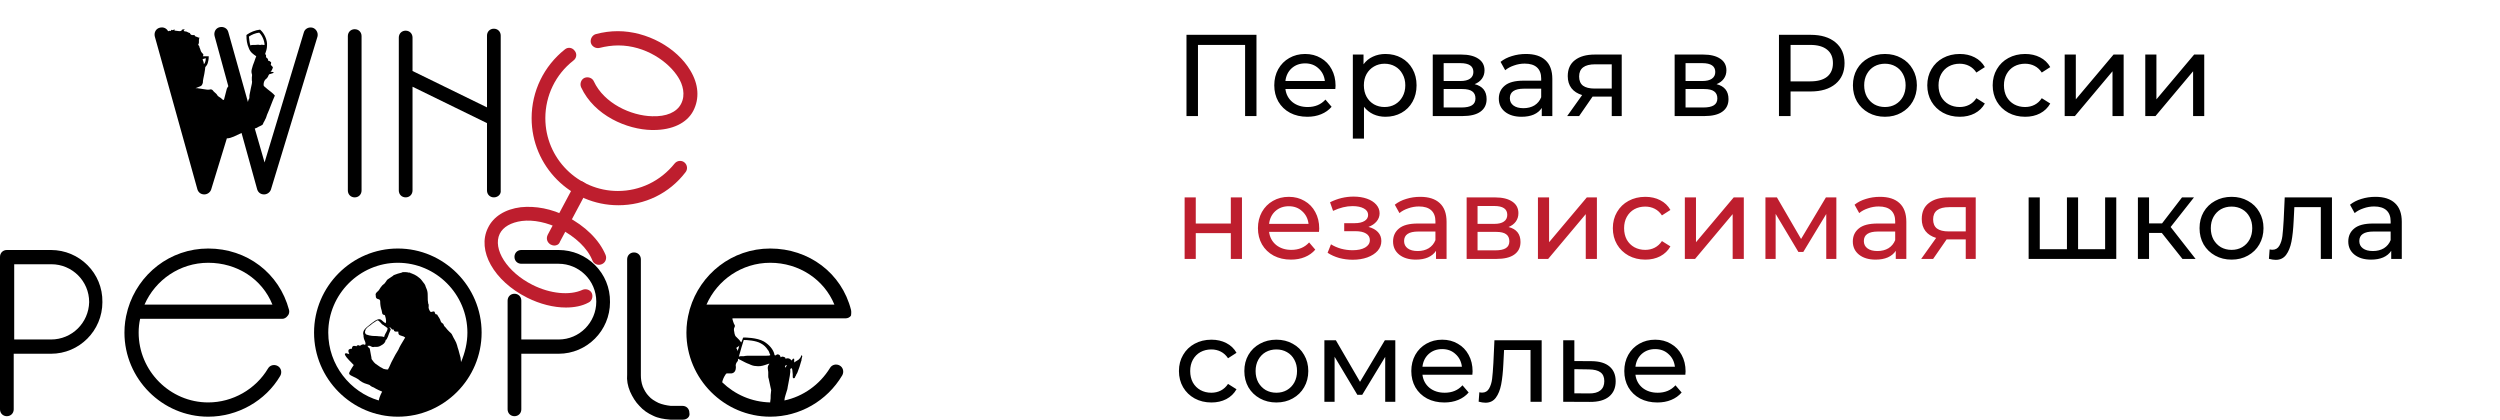 <?xml version="1.0" encoding="UTF-8"?> <svg xmlns="http://www.w3.org/2000/svg" width="280" height="47" viewBox="0 0 280 47" fill="none"> <path d="M140.725 3.9V13H139.451V5.031H134.173V13H132.886V3.9H140.725ZM149.582 9.594C149.582 9.689 149.573 9.815 149.556 9.971H143.966C144.044 10.578 144.308 11.067 144.759 11.44C145.218 11.804 145.786 11.986 146.462 11.986C147.285 11.986 147.948 11.709 148.451 11.154L149.14 11.96C148.828 12.324 148.438 12.601 147.97 12.792C147.51 12.983 146.995 13.078 146.423 13.078C145.695 13.078 145.049 12.931 144.486 12.636C143.922 12.333 143.485 11.912 143.173 11.375C142.869 10.838 142.718 10.231 142.718 9.555C142.718 8.888 142.865 8.285 143.16 7.748C143.463 7.211 143.875 6.795 144.395 6.5C144.923 6.197 145.517 6.045 146.176 6.045C146.834 6.045 147.419 6.197 147.931 6.5C148.451 6.795 148.854 7.211 149.14 7.748C149.434 8.285 149.582 8.901 149.582 9.594ZM146.176 7.098C145.578 7.098 145.075 7.28 144.668 7.644C144.269 8.008 144.035 8.485 143.966 9.074H148.386C148.316 8.493 148.078 8.021 147.671 7.657C147.272 7.284 146.774 7.098 146.176 7.098ZM155.171 6.045C155.838 6.045 156.436 6.192 156.965 6.487C157.493 6.782 157.905 7.193 158.2 7.722C158.503 8.251 158.655 8.862 158.655 9.555C158.655 10.248 158.503 10.864 158.2 11.401C157.905 11.93 157.493 12.341 156.965 12.636C156.436 12.931 155.838 13.078 155.171 13.078C154.677 13.078 154.222 12.983 153.806 12.792C153.398 12.601 153.052 12.324 152.766 11.96V15.522H151.518V6.11H152.714V7.202C152.991 6.821 153.342 6.535 153.767 6.344C154.191 6.145 154.659 6.045 155.171 6.045ZM155.067 11.986C155.509 11.986 155.903 11.886 156.25 11.687C156.605 11.479 156.882 11.193 157.082 10.829C157.29 10.456 157.394 10.032 157.394 9.555C157.394 9.078 157.29 8.658 157.082 8.294C156.882 7.921 156.605 7.635 156.25 7.436C155.903 7.237 155.509 7.137 155.067 7.137C154.633 7.137 154.239 7.241 153.884 7.449C153.537 7.648 153.26 7.93 153.052 8.294C152.852 8.658 152.753 9.078 152.753 9.555C152.753 10.032 152.852 10.456 153.052 10.829C153.251 11.193 153.528 11.479 153.884 11.687C154.239 11.886 154.633 11.986 155.067 11.986ZM165.161 9.425C166.053 9.65 166.5 10.209 166.5 11.102C166.5 11.709 166.27 12.177 165.811 12.506C165.36 12.835 164.684 13 163.783 13H160.468V6.11H163.666C164.48 6.11 165.117 6.266 165.577 6.578C166.036 6.881 166.266 7.315 166.266 7.878C166.266 8.242 166.166 8.558 165.967 8.827C165.776 9.087 165.507 9.286 165.161 9.425ZM161.69 9.074H163.562C164.038 9.074 164.398 8.987 164.641 8.814C164.892 8.641 165.018 8.389 165.018 8.06C165.018 7.401 164.532 7.072 163.562 7.072H161.69V9.074ZM163.692 12.038C164.212 12.038 164.602 11.956 164.862 11.791C165.122 11.626 165.252 11.371 165.252 11.024C165.252 10.669 165.13 10.404 164.888 10.231C164.654 10.058 164.281 9.971 163.77 9.971H161.69V12.038H163.692ZM170.91 6.045C171.863 6.045 172.591 6.279 173.094 6.747C173.605 7.215 173.861 7.913 173.861 8.84V13H172.678V12.09C172.47 12.411 172.171 12.658 171.781 12.831C171.4 12.996 170.945 13.078 170.416 13.078C169.645 13.078 169.025 12.892 168.557 12.519C168.098 12.146 167.868 11.657 167.868 11.05C167.868 10.443 168.089 9.958 168.531 9.594C168.973 9.221 169.675 9.035 170.637 9.035H172.613V8.788C172.613 8.251 172.457 7.839 172.145 7.553C171.833 7.267 171.374 7.124 170.767 7.124C170.36 7.124 169.961 7.193 169.571 7.332C169.181 7.462 168.852 7.64 168.583 7.865L168.063 6.929C168.418 6.643 168.843 6.426 169.337 6.279C169.831 6.123 170.355 6.045 170.91 6.045ZM170.624 12.116C171.101 12.116 171.512 12.012 171.859 11.804C172.206 11.587 172.457 11.284 172.613 10.894V9.932H170.689C169.632 9.932 169.103 10.287 169.103 10.998C169.103 11.345 169.237 11.618 169.506 11.817C169.775 12.016 170.147 12.116 170.624 12.116ZM181.633 6.11V13H180.515V10.816H178.513H178.37L176.862 13H175.523L177.2 10.647C176.68 10.491 176.282 10.235 176.004 9.88C175.727 9.516 175.588 9.065 175.588 8.528C175.588 7.739 175.857 7.141 176.394 6.734C176.932 6.318 177.673 6.11 178.617 6.11H181.633ZM176.862 8.567C176.862 9.026 177.005 9.369 177.291 9.594C177.586 9.811 178.024 9.919 178.604 9.919H180.515V7.202H178.656C177.46 7.202 176.862 7.657 176.862 8.567ZM192.253 9.425C193.145 9.65 193.592 10.209 193.592 11.102C193.592 11.709 193.362 12.177 192.903 12.506C192.452 12.835 191.776 13 190.875 13H187.56V6.11H190.758C191.572 6.11 192.209 6.266 192.669 6.578C193.128 6.881 193.358 7.315 193.358 7.878C193.358 8.242 193.258 8.558 193.059 8.827C192.868 9.087 192.599 9.286 192.253 9.425ZM188.782 9.074H190.654C191.13 9.074 191.49 8.987 191.733 8.814C191.984 8.641 192.11 8.389 192.11 8.06C192.11 7.401 191.624 7.072 190.654 7.072H188.782V9.074ZM190.784 12.038C191.304 12.038 191.694 11.956 191.954 11.791C192.214 11.626 192.344 11.371 192.344 11.024C192.344 10.669 192.222 10.404 191.98 10.231C191.746 10.058 191.373 9.971 190.862 9.971H188.782V12.038H190.784ZM202.793 3.9C203.972 3.9 204.899 4.182 205.575 4.745C206.251 5.308 206.589 6.084 206.589 7.072C206.589 8.06 206.251 8.836 205.575 9.399C204.899 9.962 203.972 10.244 202.793 10.244H200.544V13H199.244V3.9H202.793ZM202.754 9.113C203.577 9.113 204.206 8.94 204.639 8.593C205.072 8.238 205.289 7.731 205.289 7.072C205.289 6.413 205.072 5.911 204.639 5.564C204.206 5.209 203.577 5.031 202.754 5.031H200.544V9.113H202.754ZM211.115 13.078C210.43 13.078 209.815 12.926 209.269 12.623C208.723 12.32 208.294 11.904 207.982 11.375C207.679 10.838 207.527 10.231 207.527 9.555C207.527 8.879 207.679 8.277 207.982 7.748C208.294 7.211 208.723 6.795 209.269 6.5C209.815 6.197 210.43 6.045 211.115 6.045C211.8 6.045 212.411 6.197 212.948 6.5C213.494 6.795 213.919 7.211 214.222 7.748C214.534 8.277 214.69 8.879 214.69 9.555C214.69 10.231 214.534 10.838 214.222 11.375C213.919 11.904 213.494 12.32 212.948 12.623C212.411 12.926 211.8 13.078 211.115 13.078ZM211.115 11.986C211.557 11.986 211.951 11.886 212.298 11.687C212.653 11.479 212.931 11.193 213.13 10.829C213.329 10.456 213.429 10.032 213.429 9.555C213.429 9.078 213.329 8.658 213.13 8.294C212.931 7.921 212.653 7.635 212.298 7.436C211.951 7.237 211.557 7.137 211.115 7.137C210.673 7.137 210.274 7.237 209.919 7.436C209.572 7.635 209.295 7.921 209.087 8.294C208.888 8.658 208.788 9.078 208.788 9.555C208.788 10.032 208.888 10.456 209.087 10.829C209.295 11.193 209.572 11.479 209.919 11.687C210.274 11.886 210.673 11.986 211.115 11.986ZM219.495 13.078C218.793 13.078 218.165 12.926 217.61 12.623C217.064 12.32 216.635 11.904 216.323 11.375C216.011 10.838 215.855 10.231 215.855 9.555C215.855 8.879 216.011 8.277 216.323 7.748C216.635 7.211 217.064 6.795 217.61 6.5C218.165 6.197 218.793 6.045 219.495 6.045C220.119 6.045 220.674 6.171 221.159 6.422C221.653 6.673 222.035 7.037 222.303 7.514L221.354 8.125C221.138 7.796 220.869 7.549 220.548 7.384C220.228 7.219 219.872 7.137 219.482 7.137C219.032 7.137 218.624 7.237 218.26 7.436C217.905 7.635 217.623 7.921 217.415 8.294C217.216 8.658 217.116 9.078 217.116 9.555C217.116 10.04 217.216 10.469 217.415 10.842C217.623 11.206 217.905 11.488 218.26 11.687C218.624 11.886 219.032 11.986 219.482 11.986C219.872 11.986 220.228 11.904 220.548 11.739C220.869 11.574 221.138 11.327 221.354 10.998L222.303 11.596C222.035 12.073 221.653 12.441 221.159 12.701C220.674 12.952 220.119 13.078 219.495 13.078ZM226.82 13.078C226.118 13.078 225.49 12.926 224.935 12.623C224.389 12.32 223.96 11.904 223.648 11.375C223.336 10.838 223.18 10.231 223.18 9.555C223.18 8.879 223.336 8.277 223.648 7.748C223.96 7.211 224.389 6.795 224.935 6.5C225.49 6.197 226.118 6.045 226.82 6.045C227.444 6.045 227.999 6.171 228.484 6.422C228.978 6.673 229.36 7.037 229.628 7.514L228.679 8.125C228.463 7.796 228.194 7.549 227.873 7.384C227.553 7.219 227.197 7.137 226.807 7.137C226.357 7.137 225.949 7.237 225.585 7.436C225.23 7.635 224.948 7.921 224.74 8.294C224.541 8.658 224.441 9.078 224.441 9.555C224.441 10.04 224.541 10.469 224.74 10.842C224.948 11.206 225.23 11.488 225.585 11.687C225.949 11.886 226.357 11.986 226.807 11.986C227.197 11.986 227.553 11.904 227.873 11.739C228.194 11.574 228.463 11.327 228.679 10.998L229.628 11.596C229.36 12.073 228.978 12.441 228.484 12.701C227.999 12.952 227.444 13.078 226.82 13.078ZM231.244 6.11H232.492V11.128L236.717 6.11H237.848V13H236.6V7.982L232.388 13H231.244V6.11ZM240.271 6.11H241.519V11.128L245.744 6.11H246.875V13H245.627V7.982L241.415 13H240.271V6.11ZM237.022 22.11V29H227.207V22.11H228.455V27.908H231.497V22.11H232.745V27.908H235.774V22.11H237.022ZM242.123 26.088H240.693V29H239.445V22.11H240.693V25.022H242.149L244.385 22.11H245.724L243.111 25.425L245.906 29H244.437L242.123 26.088ZM249.937 29.078C249.253 29.078 248.637 28.926 248.091 28.623C247.545 28.32 247.116 27.904 246.804 27.375C246.501 26.838 246.349 26.231 246.349 25.555C246.349 24.879 246.501 24.277 246.804 23.748C247.116 23.211 247.545 22.795 248.091 22.5C248.637 22.197 249.253 22.045 249.937 22.045C250.622 22.045 251.233 22.197 251.77 22.5C252.316 22.795 252.741 23.211 253.044 23.748C253.356 24.277 253.512 24.879 253.512 25.555C253.512 26.231 253.356 26.838 253.044 27.375C252.741 27.904 252.316 28.32 251.77 28.623C251.233 28.926 250.622 29.078 249.937 29.078ZM249.937 27.986C250.379 27.986 250.774 27.886 251.12 27.687C251.476 27.479 251.753 27.193 251.952 26.829C252.152 26.456 252.251 26.032 252.251 25.555C252.251 25.078 252.152 24.658 251.952 24.294C251.753 23.921 251.476 23.635 251.12 23.436C250.774 23.237 250.379 23.137 249.937 23.137C249.495 23.137 249.097 23.237 248.741 23.436C248.395 23.635 248.117 23.921 247.909 24.294C247.71 24.658 247.61 25.078 247.61 25.555C247.61 26.032 247.71 26.456 247.909 26.829C248.117 27.193 248.395 27.479 248.741 27.687C249.097 27.886 249.495 27.986 249.937 27.986ZM261.179 22.11V29H259.931V23.202H256.967L256.889 24.736C256.845 25.663 256.763 26.439 256.642 27.063C256.52 27.678 256.321 28.172 256.044 28.545C255.766 28.918 255.381 29.104 254.887 29.104C254.661 29.104 254.406 29.065 254.12 28.987L254.198 27.934C254.31 27.96 254.414 27.973 254.51 27.973C254.856 27.973 255.116 27.821 255.29 27.518C255.463 27.215 255.576 26.855 255.628 26.439C255.68 26.023 255.727 25.429 255.771 24.658L255.888 22.11H261.179ZM266.049 22.045C267.002 22.045 267.73 22.279 268.233 22.747C268.744 23.215 269 23.913 269 24.84V29H267.817V28.09C267.609 28.411 267.31 28.658 266.92 28.831C266.538 28.996 266.083 29.078 265.555 29.078C264.783 29.078 264.164 28.892 263.696 28.519C263.236 28.146 263.007 27.657 263.007 27.05C263.007 26.443 263.228 25.958 263.67 25.594C264.112 25.221 264.814 25.035 265.776 25.035H267.752V24.788C267.752 24.251 267.596 23.839 267.284 23.553C266.972 23.267 266.512 23.124 265.906 23.124C265.498 23.124 265.1 23.193 264.71 23.332C264.32 23.462 263.99 23.64 263.722 23.865L263.202 22.929C263.557 22.643 263.982 22.426 264.476 22.279C264.97 22.123 265.494 22.045 266.049 22.045ZM265.763 28.116C266.239 28.116 266.651 28.012 266.998 27.804C267.344 27.587 267.596 27.284 267.752 26.894V25.932H265.828C264.77 25.932 264.242 26.287 264.242 26.998C264.242 27.345 264.376 27.618 264.645 27.817C264.913 28.016 265.286 28.116 265.763 28.116ZM135.681 45.078C134.979 45.078 134.35 44.926 133.796 44.623C133.25 44.32 132.821 43.904 132.509 43.375C132.197 42.838 132.041 42.231 132.041 41.555C132.041 40.879 132.197 40.277 132.509 39.748C132.821 39.211 133.25 38.795 133.796 38.5C134.35 38.197 134.979 38.045 135.681 38.045C136.305 38.045 136.859 38.171 137.345 38.422C137.839 38.673 138.22 39.037 138.489 39.514L137.54 40.125C137.323 39.796 137.054 39.549 136.734 39.384C136.413 39.219 136.058 39.137 135.668 39.137C135.217 39.137 134.81 39.237 134.446 39.436C134.09 39.635 133.809 39.921 133.601 40.294C133.401 40.658 133.302 41.078 133.302 41.555C133.302 42.04 133.401 42.469 133.601 42.842C133.809 43.206 134.09 43.488 134.446 43.687C134.81 43.886 135.217 43.986 135.668 43.986C136.058 43.986 136.413 43.904 136.734 43.739C137.054 43.574 137.323 43.327 137.54 42.998L138.489 43.596C138.22 44.073 137.839 44.441 137.345 44.701C136.859 44.952 136.305 45.078 135.681 45.078ZM142.954 45.078C142.269 45.078 141.654 44.926 141.108 44.623C140.562 44.32 140.133 43.904 139.821 43.375C139.518 42.838 139.366 42.231 139.366 41.555C139.366 40.879 139.518 40.277 139.821 39.748C140.133 39.211 140.562 38.795 141.108 38.5C141.654 38.197 142.269 38.045 142.954 38.045C143.639 38.045 144.25 38.197 144.787 38.5C145.333 38.795 145.758 39.211 146.061 39.748C146.373 40.277 146.529 40.879 146.529 41.555C146.529 42.231 146.373 42.838 146.061 43.375C145.758 43.904 145.333 44.32 144.787 44.623C144.25 44.926 143.639 45.078 142.954 45.078ZM142.954 43.986C143.396 43.986 143.79 43.886 144.137 43.687C144.492 43.479 144.77 43.193 144.969 42.829C145.168 42.456 145.268 42.032 145.268 41.555C145.268 41.078 145.168 40.658 144.969 40.294C144.77 39.921 144.492 39.635 144.137 39.436C143.79 39.237 143.396 39.137 142.954 39.137C142.512 39.137 142.113 39.237 141.758 39.436C141.411 39.635 141.134 39.921 140.926 40.294C140.727 40.658 140.627 41.078 140.627 41.555C140.627 42.032 140.727 42.456 140.926 42.829C141.134 43.193 141.411 43.479 141.758 43.687C142.113 43.886 142.512 43.986 142.954 43.986ZM156.274 38.11V45H155.143V39.969L152.569 44.22H152.023L149.475 39.956V45H148.331V38.11H149.618L152.322 42.764L155.104 38.11H156.274ZM164.93 41.594C164.93 41.689 164.921 41.815 164.904 41.971H159.314C159.392 42.578 159.656 43.067 160.107 43.44C160.566 43.804 161.134 43.986 161.81 43.986C162.633 43.986 163.296 43.709 163.799 43.154L164.488 43.96C164.176 44.324 163.786 44.601 163.318 44.792C162.859 44.983 162.343 45.078 161.771 45.078C161.043 45.078 160.397 44.931 159.834 44.636C159.271 44.333 158.833 43.912 158.521 43.375C158.218 42.838 158.066 42.231 158.066 41.555C158.066 40.888 158.213 40.285 158.508 39.748C158.811 39.211 159.223 38.795 159.743 38.5C160.272 38.197 160.865 38.045 161.524 38.045C162.183 38.045 162.768 38.197 163.279 38.5C163.799 38.795 164.202 39.211 164.488 39.748C164.783 40.285 164.93 40.901 164.93 41.594ZM161.524 39.098C160.926 39.098 160.423 39.28 160.016 39.644C159.617 40.008 159.383 40.485 159.314 41.074H163.734C163.665 40.493 163.426 40.021 163.019 39.657C162.62 39.284 162.122 39.098 161.524 39.098ZM172.667 38.11V45H171.419V39.202H168.455L168.377 40.736C168.334 41.663 168.251 42.439 168.13 43.063C168.009 43.678 167.809 44.172 167.532 44.545C167.255 44.918 166.869 45.104 166.375 45.104C166.15 45.104 165.894 45.065 165.608 44.987L165.686 43.934C165.799 43.96 165.903 43.973 165.998 43.973C166.345 43.973 166.605 43.821 166.778 43.518C166.951 43.215 167.064 42.855 167.116 42.439C167.168 42.023 167.216 41.429 167.259 40.658L167.376 38.11H172.667ZM178.265 40.45C179.14 40.459 179.808 40.658 180.267 41.048C180.726 41.438 180.956 41.988 180.956 42.699C180.956 43.444 180.705 44.021 180.202 44.428C179.708 44.827 178.997 45.022 178.07 45.013L175.08 45V38.11H176.328V40.437L178.265 40.45ZM177.966 44.064C178.529 44.073 178.954 43.96 179.24 43.726C179.535 43.492 179.682 43.145 179.682 42.686C179.682 42.235 179.539 41.906 179.253 41.698C178.976 41.49 178.547 41.382 177.966 41.373L176.328 41.347V44.051L177.966 44.064ZM188.785 41.594C188.785 41.689 188.776 41.815 188.759 41.971H183.169C183.247 42.578 183.511 43.067 183.962 43.44C184.421 43.804 184.989 43.986 185.665 43.986C186.488 43.986 187.151 43.709 187.654 43.154L188.343 43.96C188.031 44.324 187.641 44.601 187.173 44.792C186.713 44.983 186.198 45.078 185.626 45.078C184.898 45.078 184.252 44.931 183.689 44.636C183.125 44.333 182.688 43.912 182.376 43.375C182.072 42.838 181.921 42.231 181.921 41.555C181.921 40.888 182.068 40.285 182.363 39.748C182.666 39.211 183.078 38.795 183.598 38.5C184.126 38.197 184.72 38.045 185.379 38.045C186.037 38.045 186.622 38.197 187.134 38.5C187.654 38.795 188.057 39.211 188.343 39.748C188.637 40.285 188.785 40.901 188.785 41.594ZM185.379 39.098C184.781 39.098 184.278 39.28 183.871 39.644C183.472 40.008 183.238 40.485 183.169 41.074H187.589C187.519 40.493 187.281 40.021 186.874 39.657C186.475 39.284 185.977 39.098 185.379 39.098Z" fill="black"></path> <path d="M132.678 22.11H133.926V25.035H137.852V22.11H139.1V29H137.852V26.114H133.926V29H132.678V22.11ZM147.753 25.594C147.753 25.689 147.745 25.815 147.727 25.971H142.137C142.215 26.578 142.48 27.067 142.93 27.44C143.39 27.804 143.957 27.986 144.633 27.986C145.457 27.986 146.12 27.709 146.622 27.154L147.311 27.96C146.999 28.324 146.609 28.601 146.141 28.792C145.682 28.983 145.166 29.078 144.594 29.078C143.866 29.078 143.221 28.931 142.657 28.636C142.094 28.333 141.656 27.912 141.344 27.375C141.041 26.838 140.889 26.231 140.889 25.555C140.889 24.888 141.037 24.285 141.331 23.748C141.635 23.211 142.046 22.795 142.566 22.5C143.095 22.197 143.689 22.045 144.347 22.045C145.006 22.045 145.591 22.197 146.102 22.5C146.622 22.795 147.025 23.211 147.311 23.748C147.606 24.285 147.753 24.901 147.753 25.594ZM144.347 23.098C143.749 23.098 143.247 23.28 142.839 23.644C142.441 24.008 142.207 24.485 142.137 25.074H146.557C146.488 24.493 146.25 24.021 145.842 23.657C145.444 23.284 144.945 23.098 144.347 23.098ZM153.268 25.412C153.727 25.533 154.083 25.728 154.334 25.997C154.585 26.266 154.711 26.599 154.711 26.998C154.711 27.405 154.572 27.769 154.295 28.09C154.018 28.402 153.632 28.649 153.138 28.831C152.653 29.004 152.107 29.091 151.5 29.091C150.989 29.091 150.486 29.026 149.992 28.896C149.507 28.757 149.073 28.562 148.692 28.311L149.069 27.362C149.398 27.57 149.775 27.735 150.2 27.856C150.625 27.969 151.054 28.025 151.487 28.025C152.076 28.025 152.544 27.925 152.891 27.726C153.246 27.518 153.424 27.241 153.424 26.894C153.424 26.573 153.281 26.326 152.995 26.153C152.718 25.98 152.323 25.893 151.812 25.893H150.551V24.996H151.721C152.189 24.996 152.557 24.914 152.826 24.749C153.095 24.584 153.229 24.359 153.229 24.073C153.229 23.761 153.069 23.518 152.748 23.345C152.436 23.172 152.011 23.085 151.474 23.085C150.789 23.085 150.066 23.263 149.303 23.618L148.965 22.656C149.806 22.231 150.685 22.019 151.604 22.019C152.159 22.019 152.657 22.097 153.099 22.253C153.541 22.409 153.888 22.63 154.139 22.916C154.39 23.202 154.516 23.527 154.516 23.891C154.516 24.229 154.403 24.532 154.178 24.801C153.953 25.07 153.649 25.273 153.268 25.412ZM159.065 22.045C160.019 22.045 160.747 22.279 161.249 22.747C161.761 23.215 162.016 23.913 162.016 24.84V29H160.833V28.09C160.625 28.411 160.326 28.658 159.936 28.831C159.555 28.996 159.1 29.078 158.571 29.078C157.8 29.078 157.18 28.892 156.712 28.519C156.253 28.146 156.023 27.657 156.023 27.05C156.023 26.443 156.244 25.958 156.686 25.594C157.128 25.221 157.83 25.035 158.792 25.035H160.768V24.788C160.768 24.251 160.612 23.839 160.3 23.553C159.988 23.267 159.529 23.124 158.922 23.124C158.515 23.124 158.116 23.193 157.726 23.332C157.336 23.462 157.007 23.64 156.738 23.865L156.218 22.929C156.574 22.643 156.998 22.426 157.492 22.279C157.986 22.123 158.511 22.045 159.065 22.045ZM158.779 28.116C159.256 28.116 159.668 28.012 160.014 27.804C160.361 27.587 160.612 27.284 160.768 26.894V25.932H158.844C157.787 25.932 157.258 26.287 157.258 26.998C157.258 27.345 157.393 27.618 157.661 27.817C157.93 28.016 158.303 28.116 158.779 28.116ZM168.957 25.425C169.849 25.65 170.296 26.209 170.296 27.102C170.296 27.709 170.066 28.177 169.607 28.506C169.156 28.835 168.48 29 167.579 29H164.264V22.11H167.462C168.276 22.11 168.913 22.266 169.373 22.578C169.832 22.881 170.062 23.315 170.062 23.878C170.062 24.242 169.962 24.558 169.763 24.827C169.572 25.087 169.303 25.286 168.957 25.425ZM165.486 25.074H167.358C167.834 25.074 168.194 24.987 168.437 24.814C168.688 24.641 168.814 24.389 168.814 24.06C168.814 23.401 168.328 23.072 167.358 23.072H165.486V25.074ZM167.488 28.038C168.008 28.038 168.398 27.956 168.658 27.791C168.918 27.626 169.048 27.371 169.048 27.024C169.048 26.669 168.926 26.404 168.684 26.231C168.45 26.058 168.077 25.971 167.566 25.971H165.486V28.038H167.488ZM172.249 22.11H173.497V27.128L177.722 22.11H178.853V29H177.605V23.982L173.393 29H172.249V22.11ZM184.278 29.078C183.576 29.078 182.948 28.926 182.393 28.623C181.847 28.32 181.418 27.904 181.106 27.375C180.794 26.838 180.638 26.231 180.638 25.555C180.638 24.879 180.794 24.277 181.106 23.748C181.418 23.211 181.847 22.795 182.393 22.5C182.948 22.197 183.576 22.045 184.278 22.045C184.902 22.045 185.457 22.171 185.942 22.422C186.436 22.673 186.818 23.037 187.086 23.514L186.137 24.125C185.921 23.796 185.652 23.549 185.331 23.384C185.011 23.219 184.655 23.137 184.265 23.137C183.815 23.137 183.407 23.237 183.043 23.436C182.688 23.635 182.406 23.921 182.198 24.294C181.999 24.658 181.899 25.078 181.899 25.555C181.899 26.04 181.999 26.469 182.198 26.842C182.406 27.206 182.688 27.488 183.043 27.687C183.407 27.886 183.815 27.986 184.265 27.986C184.655 27.986 185.011 27.904 185.331 27.739C185.652 27.574 185.921 27.327 186.137 26.998L187.086 27.596C186.818 28.073 186.436 28.441 185.942 28.701C185.457 28.952 184.902 29.078 184.278 29.078ZM188.702 22.11H189.95V27.128L194.175 22.11H195.306V29H194.058V23.982L189.846 29H188.702V22.11ZM205.672 22.11V29H204.541V23.969L201.967 28.22H201.421L198.873 23.956V29H197.729V22.11H199.016L201.72 26.764L204.502 22.11H205.672ZM210.558 22.045C211.511 22.045 212.239 22.279 212.742 22.747C213.253 23.215 213.509 23.913 213.509 24.84V29H212.326V28.09C212.118 28.411 211.819 28.658 211.429 28.831C211.047 28.996 210.592 29.078 210.064 29.078C209.292 29.078 208.673 28.892 208.205 28.519C207.745 28.146 207.516 27.657 207.516 27.05C207.516 26.443 207.737 25.958 208.179 25.594C208.621 25.221 209.323 25.035 210.285 25.035H212.261V24.788C212.261 24.251 212.105 23.839 211.793 23.553C211.481 23.267 211.021 23.124 210.415 23.124C210.007 23.124 209.609 23.193 209.219 23.332C208.829 23.462 208.499 23.64 208.231 23.865L207.711 22.929C208.066 22.643 208.491 22.426 208.985 22.279C209.479 22.123 210.003 22.045 210.558 22.045ZM210.272 28.116C210.748 28.116 211.16 28.012 211.507 27.804C211.853 27.587 212.105 27.284 212.261 26.894V25.932H210.337C209.279 25.932 208.751 26.287 208.751 26.998C208.751 27.345 208.885 27.618 209.154 27.817C209.422 28.016 209.795 28.116 210.272 28.116ZM221.281 22.11V29H220.163V26.816H218.161H218.018L216.51 29H215.171L216.848 26.647C216.328 26.491 215.929 26.235 215.652 25.88C215.375 25.516 215.236 25.065 215.236 24.528C215.236 23.739 215.505 23.141 216.042 22.734C216.579 22.318 217.32 22.11 218.265 22.11H221.281ZM216.51 24.567C216.51 25.026 216.653 25.369 216.939 25.594C217.234 25.811 217.671 25.919 218.252 25.919H220.163V23.202H218.304C217.108 23.202 216.51 23.657 216.51 24.567Z" fill="#BE1E2E"></path> <path d="M76.496 47H75.124C75.124 47 75.124 47 75.069 47C74.356 46.945 73.697 46.835 73.149 46.559C72.545 46.284 72.051 45.954 71.612 45.458C71.173 45.017 70.844 44.467 70.57 43.861C70.295 43.2 70.185 42.594 70.24 41.933V29.046C70.24 28.605 70.57 28.274 71.008 28.274C71.448 28.274 71.777 28.605 71.777 29.046V41.988C71.777 41.988 71.777 41.988 71.777 42.043C71.777 42.429 71.832 42.869 71.996 43.31C72.161 43.696 72.38 44.081 72.655 44.356C72.929 44.687 73.313 44.907 73.752 45.127C74.136 45.293 74.63 45.403 75.124 45.458H76.441C76.88 45.458 77.209 45.788 77.209 46.229C77.319 46.67 76.935 47 76.496 47Z" fill="black"></path> <path d="M62.559 27.999H58.388C57.949 27.999 57.62 28.329 57.62 28.77C57.62 29.211 57.949 29.541 58.388 29.541H62.559C64.863 29.541 66.784 31.414 66.784 33.782C66.784 36.095 64.918 38.023 62.559 38.023H58.388V33.672C58.388 33.231 58.059 32.901 57.62 32.901C57.181 32.901 56.852 33.231 56.852 33.672V45.843C56.852 46.284 57.181 46.614 57.62 46.614C58.059 46.614 58.388 46.284 58.388 45.843V39.62H62.559C65.741 39.62 68.32 37.031 68.32 33.837C68.375 30.588 65.741 27.999 62.559 27.999Z" fill="black"></path> <path d="M5.707 27.999H0.768C0.329 27.999 0 28.329 0 28.77V45.843C0 46.284 0.329 46.614 0.768 46.614C1.207 46.614 1.536 46.284 1.536 45.843V39.62H5.707C8.89 39.62 11.469 37.031 11.469 33.837C11.524 30.588 8.89 27.999 5.707 27.999ZM5.707 38.023H1.591V29.596H5.762C8.067 29.596 9.987 31.469 9.987 33.837C9.932 36.15 8.067 38.023 5.707 38.023Z" fill="black"></path> <path d="M23.321 46.669C18.163 46.669 13.938 42.429 13.938 37.252C13.938 36.425 14.047 35.599 14.267 34.828C14.267 34.773 14.322 34.663 14.322 34.608C15.474 30.698 19.041 27.834 23.321 27.834C27.656 27.834 31.278 30.587 32.375 34.718C32.43 34.938 32.375 35.214 32.211 35.379C32.046 35.599 31.826 35.709 31.607 35.709H15.694C15.584 36.205 15.529 36.701 15.529 37.252C15.529 41.547 19.041 45.072 23.321 45.072C26.065 45.072 28.644 43.585 30.016 41.272C30.235 40.887 30.729 40.776 31.113 40.997C31.497 41.217 31.607 41.713 31.387 42.098C29.741 44.907 26.613 46.669 23.321 46.669ZM16.187 34.112H30.51C29.357 31.248 26.559 29.431 23.321 29.431C20.138 29.431 17.395 31.359 16.187 34.112Z" fill="black"></path> <path d="M73.203 14.561C73.148 14.561 73.038 14.561 72.983 14.561C70.239 14.506 66.563 12.964 65.081 9.769C64.916 9.384 65.081 8.888 65.465 8.723C65.849 8.558 66.343 8.723 66.508 9.108C67.66 11.587 70.678 12.964 73.038 13.019C74.629 13.074 75.782 12.578 76.275 11.642C76.824 10.595 76.44 9.439 76.001 8.723C74.904 6.905 72.27 5.088 69.252 5.088C68.538 5.088 67.825 5.198 67.166 5.363C66.727 5.473 66.288 5.198 66.179 4.813C66.069 4.372 66.343 3.931 66.727 3.821C67.55 3.601 68.374 3.491 69.197 3.491C72.434 3.491 75.782 5.308 77.318 7.897C78.251 9.439 78.361 11.036 77.647 12.413C76.934 13.79 75.288 14.561 73.203 14.561Z" fill="#BE1E2E"></path> <path d="M69.254 22.987C63.876 22.987 59.541 18.581 59.541 13.239C59.541 10.21 60.913 7.401 63.273 5.528C63.602 5.253 64.096 5.308 64.37 5.694C64.644 6.024 64.59 6.52 64.205 6.795C62.23 8.337 61.078 10.705 61.078 13.239C61.078 17.755 64.754 21.39 69.199 21.39C71.668 21.39 73.973 20.288 75.564 18.306C75.839 17.975 76.333 17.92 76.662 18.196C76.991 18.471 77.046 18.967 76.772 19.297C74.961 21.665 72.217 22.987 69.254 22.987Z" fill="#BE1E2E"></path> <path d="M62.062 27.503C61.952 27.503 61.787 27.448 61.678 27.393C61.293 27.173 61.129 26.732 61.348 26.291L64.311 20.729C64.531 20.343 64.97 20.178 65.354 20.398C65.738 20.619 65.903 21.059 65.683 21.5L62.72 27.063C62.61 27.393 62.336 27.503 62.062 27.503Z" fill="#BE1E2E"></path> <path d="M55.312 22.105C54.873 22.105 54.543 21.775 54.543 21.334V13.789L46.203 9.713V21.334C46.203 21.775 45.873 22.105 45.434 22.105C44.995 22.105 44.666 21.775 44.666 21.334V4.206C44.666 3.765 44.995 3.435 45.434 3.435C45.873 3.435 46.203 3.765 46.203 4.206V7.951L54.543 12.027V3.986C54.543 3.545 54.873 3.215 55.312 3.215C55.751 3.215 56.08 3.545 56.08 3.986V21.334C56.135 21.775 55.751 22.105 55.312 22.105Z" fill="black"></path> <path d="M39.727 22.107C39.288 22.107 38.959 21.776 38.959 21.335V4.042C38.959 3.601 39.288 3.271 39.727 3.271C40.166 3.271 40.495 3.601 40.495 4.042V21.335C40.495 21.776 40.166 22.107 39.727 22.107Z" fill="black"></path> <path d="M63.379 34.443C62.008 34.443 60.471 34.057 59.044 33.341C55.313 31.469 53.392 28.054 54.654 25.521C55.258 24.254 56.575 23.428 58.331 23.208C59.977 23.042 61.788 23.373 63.489 24.254C65.519 25.3 67.111 26.843 67.824 28.55C67.989 28.935 67.824 29.431 67.385 29.596C67.001 29.762 66.507 29.596 66.343 29.156C65.794 27.779 64.422 26.512 62.721 25.631C61.294 24.915 59.758 24.584 58.441 24.75C57.233 24.915 56.355 25.411 55.971 26.182C55.148 27.889 56.794 30.477 59.648 31.91C61.623 32.901 63.818 33.121 65.245 32.46C65.629 32.295 66.123 32.46 66.288 32.846C66.452 33.231 66.288 33.727 65.904 33.892C65.19 34.278 64.312 34.443 63.379 34.443Z" fill="#BE1E2E"></path> <path d="M35.01 3.105C34.571 2.995 34.132 3.215 34.022 3.656L29.632 18.195L28.535 14.395C28.59 14.395 28.645 14.34 28.7 14.34C28.919 14.23 29.084 14.12 29.248 14.065C29.303 14.01 29.358 14.01 29.413 13.955C29.413 13.955 29.468 13.9 29.468 13.845C29.523 13.679 29.632 13.569 29.687 13.404C29.797 13.239 29.852 13.018 29.907 12.853C30.236 12.137 30.455 11.421 30.785 10.705C30.565 10.43 30.236 10.21 29.962 9.989C29.852 9.879 29.687 9.769 29.577 9.659C29.523 9.604 29.523 9.549 29.523 9.494C29.523 9.273 29.577 9.053 29.742 8.888C29.907 8.778 30.016 8.612 30.071 8.447C30.126 8.337 30.181 8.282 30.291 8.282C30.401 8.227 30.51 8.227 30.62 8.172L30.675 8.117C30.62 8.117 30.62 8.117 30.565 8.062C30.51 8.062 30.401 8.062 30.291 8.007C30.401 7.896 30.455 7.896 30.455 7.841C30.51 7.731 30.51 7.676 30.565 7.566C30.565 7.511 30.51 7.456 30.455 7.401C30.401 7.346 30.401 7.346 30.346 7.291C30.346 7.236 30.291 7.18 30.346 7.18C30.346 7.07 30.401 7.015 30.346 6.96C30.236 6.85 30.126 6.795 30.016 6.795C30.071 6.575 29.907 6.52 29.797 6.409C29.797 6.299 29.797 6.244 29.797 6.189C29.797 6.134 29.742 6.079 29.687 6.079C29.797 5.748 29.907 5.473 29.907 5.088C29.962 4.482 29.577 3.711 29.193 3.38L29.138 3.325H29.084C28.59 3.38 28.041 3.601 27.657 3.876L27.602 3.931V3.986C27.602 4.482 27.657 4.922 27.876 5.418C28.041 5.859 28.37 6.079 28.7 6.299C28.645 6.464 28.535 6.685 28.48 6.905C28.37 7.18 28.261 7.456 28.206 7.731C28.151 7.896 28.151 8.117 28.206 8.282C28.261 8.392 28.206 8.557 28.206 8.667C28.206 8.778 28.206 8.888 28.206 8.998C28.261 9.163 28.206 9.273 28.206 9.383C28.151 9.714 28.041 10.044 27.986 10.43C27.931 10.595 27.931 10.76 27.931 10.926C27.931 11.036 27.876 11.091 27.822 11.201C27.822 11.256 27.767 11.366 27.767 11.421L25.572 3.601C25.462 3.16 25.023 2.94 24.584 3.05C24.145 3.16 23.925 3.601 24.035 4.041L25.572 9.659C25.517 9.714 25.462 9.824 25.407 9.934L25.078 11.201C25.023 11.201 24.968 11.146 24.913 11.146L24.858 11.091L24.803 11.036C24.694 10.926 24.529 10.87 24.419 10.76L24.364 10.705C24.309 10.595 24.255 10.54 24.2 10.485C24.09 10.375 23.925 10.265 23.816 10.099C23.706 9.989 23.541 9.989 23.431 10.044C23.377 10.044 23.267 10.044 23.212 10.044C23.102 10.044 22.938 9.989 22.828 9.989C22.608 9.934 22.334 9.934 22.114 9.879C22.005 9.879 21.95 9.879 21.895 9.879C22.06 9.824 22.279 9.714 22.444 9.659C22.608 9.604 22.663 9.439 22.718 9.273C22.718 8.943 22.828 8.612 22.883 8.282C22.938 8.062 22.992 7.511 22.992 7.511C22.992 7.511 23.212 7.291 23.267 7.07C23.322 6.85 23.377 6.685 23.377 6.354V6.299H22.718C22.828 6.134 22.773 6.024 22.663 5.969C22.553 5.859 22.499 5.748 22.444 5.583C22.444 5.473 22.334 5.363 22.334 5.253C22.334 5.143 22.224 5.088 22.169 4.977C22.224 4.977 22.224 4.977 22.224 4.977C22.224 4.977 22.279 4.812 22.279 4.757C22.279 4.647 22.279 4.592 22.279 4.482C22.279 4.372 22.334 4.261 22.334 4.206C22.279 4.206 22.169 4.206 22.169 4.206C22.114 4.096 22.005 4.151 21.95 4.096C21.895 4.041 21.785 4.096 21.84 3.986C21.84 3.986 21.785 3.931 21.73 3.931C21.675 3.931 21.566 3.931 21.511 3.931C21.456 3.931 21.291 3.821 21.291 3.766V3.711C21.182 3.656 21.072 3.656 21.017 3.601C20.852 3.49 20.743 3.545 20.633 3.49C20.633 3.49 20.578 3.49 20.578 3.435C20.633 3.38 20.633 3.325 20.688 3.27C20.578 3.27 20.413 3.325 20.304 3.325H20.413C20.304 3.49 20.194 3.49 20.084 3.49C19.92 3.49 19.81 3.435 19.645 3.435C19.59 3.435 19.59 3.435 19.535 3.435C19.535 3.38 19.59 3.38 19.59 3.325C19.535 3.325 19.481 3.325 19.481 3.325C19.426 3.325 19.371 3.38 19.316 3.38C19.261 3.38 19.206 3.325 19.206 3.325C19.206 3.38 19.151 3.38 19.151 3.435C19.042 3.49 19.042 3.49 18.987 3.435C18.932 3.49 18.877 3.49 18.822 3.49C18.657 3.16 18.273 2.995 17.889 3.105C17.45 3.215 17.231 3.656 17.34 4.096L22.114 21.225C22.224 21.555 22.499 21.775 22.883 21.775C23.212 21.775 23.541 21.555 23.651 21.225L25.407 15.497C25.901 15.497 26.45 15.166 27.053 14.891L28.809 21.225C28.919 21.555 29.193 21.775 29.577 21.775C29.907 21.775 30.236 21.555 30.346 21.225L35.559 4.096C35.669 3.656 35.394 3.215 35.01 3.105ZM29.029 3.656C29.358 3.931 29.632 4.592 29.632 5.033C29.577 5.033 29.577 5.033 29.523 5.033C29.413 5.033 29.303 4.977 29.193 5.033C29.138 5.033 29.084 5.033 29.084 5.033C28.919 4.977 28.754 5.033 28.59 5.033C28.535 5.033 28.48 5.033 28.37 5.033C28.261 5.033 28.151 5.033 28.041 5.088C27.931 4.757 27.931 4.427 27.876 4.096C28.206 3.876 28.59 3.711 29.029 3.656ZM23.047 6.52C23.047 6.52 23.047 6.74 22.992 6.905C22.938 7.125 22.828 7.18 22.828 7.18C22.828 7.015 22.773 6.85 22.718 6.74C22.718 6.685 22.718 6.63 22.663 6.63C22.828 6.575 23.047 6.52 23.047 6.52Z" fill="black"></path> <path d="M95.317 34.718C94.274 30.587 90.597 27.834 86.262 27.834C81.982 27.834 78.415 30.698 77.263 34.608C77.263 34.663 77.208 34.718 77.208 34.828C76.989 35.599 76.879 36.425 76.879 37.252C76.879 42.429 81.104 46.669 86.262 46.669C89.555 46.669 92.628 44.907 94.329 42.043C94.548 41.658 94.439 41.162 94.055 40.942C93.671 40.721 93.177 40.831 92.957 41.217C91.805 43.09 89.939 44.411 87.854 44.852C87.854 44.687 87.909 44.467 87.963 44.301C88.018 44.081 88.128 43.806 88.183 43.585C88.238 43.365 88.238 43.145 88.293 42.98C88.348 42.704 88.403 42.429 88.457 42.098C88.457 41.933 88.512 41.823 88.512 41.658C88.512 41.603 88.512 41.547 88.512 41.492C88.457 41.382 88.567 41.272 88.622 41.217C88.677 41.272 88.732 41.327 88.732 41.382C88.732 41.547 88.787 41.713 88.787 41.933C88.787 42.043 88.787 42.153 88.787 42.208C88.787 42.319 88.787 42.319 88.896 42.374C88.951 42.374 89.006 42.319 89.006 42.319C89.061 42.264 89.061 42.153 89.116 42.098C89.171 42.043 89.171 41.933 89.226 41.878C89.281 41.823 89.281 41.768 89.335 41.658C89.5 41.272 89.61 40.887 89.719 40.501C89.774 40.391 89.774 40.336 89.774 40.226C89.774 40.171 89.829 40.06 89.829 40.005C89.829 39.95 89.884 39.895 89.829 39.84C89.829 39.785 89.774 39.785 89.719 39.84C89.719 39.84 89.719 39.84 89.719 39.895C89.665 40.06 89.555 40.171 89.445 40.281C89.39 40.336 88.951 40.556 88.951 40.611C88.951 40.556 88.951 40.501 88.951 40.446C88.951 40.391 88.951 40.336 88.951 40.281C88.951 40.226 88.951 40.171 88.896 40.171C88.841 40.171 88.787 40.171 88.787 40.226C88.732 40.281 88.677 40.336 88.622 40.391C88.622 40.336 88.622 40.336 88.567 40.281C88.512 40.226 88.457 40.171 88.403 40.171C88.293 40.115 88.128 40.115 88.018 40.171C87.963 40.171 87.963 40.171 87.963 40.115C87.963 40.06 87.909 40.005 87.854 40.005C87.744 39.95 87.579 39.895 87.47 40.005H87.415C87.415 40.005 87.415 40.005 87.415 39.95C87.36 39.84 87.36 39.785 87.25 39.73C87.14 39.675 87.031 39.675 86.976 39.73C86.921 39.785 86.866 39.84 86.811 39.785C86.811 39.785 86.811 39.785 86.756 39.785C86.647 39.124 86.098 38.573 85.549 38.243C84.781 37.802 83.409 37.802 83.354 37.802H83.244L83.189 37.913C83.189 37.913 83.135 38.133 83.025 38.353L82.97 38.298C82.915 38.243 82.86 38.133 82.805 38.078C82.696 37.968 82.586 37.858 82.476 37.747C82.257 37.582 82.257 37.252 82.202 36.976C82.202 36.921 82.202 36.866 82.202 36.866C82.202 36.701 82.311 36.646 82.311 36.481C82.311 36.425 82.257 36.37 82.202 36.26C82.147 36.095 82.092 35.985 82.037 35.765C82.037 35.709 82.037 35.709 82.037 35.654H94.713C94.933 35.654 95.207 35.544 95.317 35.324C95.317 35.214 95.372 34.993 95.317 34.718ZM88.018 40.887C88.073 40.887 88.128 40.887 88.128 40.887C88.073 40.942 88.073 41.052 88.018 41.107L87.963 41.162L87.909 41.107C87.909 41.052 87.963 40.942 88.018 40.887ZM83.299 38.078C83.628 38.078 84.671 38.133 85.22 38.463C85.549 38.629 85.823 38.904 85.988 39.179C86.098 39.289 86.153 39.455 86.207 39.62C86.262 39.675 86.262 39.73 86.262 39.785C86.153 39.84 85.988 39.84 85.823 39.84C85.659 39.84 85.439 39.84 85.275 39.84C84.945 39.84 84.616 39.84 84.287 39.84C84.177 39.84 84.067 39.84 83.958 39.84C83.738 39.84 83.519 39.84 83.299 39.895C83.189 39.895 83.08 39.895 82.97 39.895C82.915 39.895 82.86 39.895 82.751 39.95C82.915 39.344 83.189 38.408 83.299 38.078ZM82.531 38.904C82.641 38.849 82.751 38.794 82.805 38.684C82.751 38.904 82.696 39.124 82.586 39.344C82.586 39.289 82.586 39.289 82.586 39.234C82.586 39.179 82.531 39.069 82.476 39.014C82.476 38.959 82.476 38.959 82.531 38.904ZM81.927 41.823C82.311 41.768 82.421 41.437 82.421 41.107C82.366 40.887 82.421 40.721 82.531 40.556C82.641 40.446 82.696 40.336 82.641 40.171C82.751 40.226 82.86 40.281 82.97 40.336C83.299 40.501 83.574 40.666 83.903 40.776C84.122 40.887 84.397 40.997 84.671 40.997C85 41.052 85.33 40.997 85.659 40.887C85.823 40.831 85.988 40.776 86.153 40.721V40.776C86.043 40.887 85.988 41.052 85.988 41.217C85.988 41.382 86.043 41.547 86.043 41.658C86.043 41.823 86.043 41.933 86.043 42.098C86.043 42.208 86.043 42.319 86.098 42.429C86.153 42.704 86.207 42.924 86.262 43.2C86.317 43.365 86.317 43.53 86.372 43.695C86.372 43.861 86.317 44.081 86.317 44.246C86.317 44.522 86.317 44.742 86.262 45.017C86.262 45.017 86.262 45.017 86.262 45.072C84.177 45.017 82.311 44.191 80.885 42.814C80.94 42.539 81.049 42.264 81.269 41.933C81.324 41.878 81.324 41.823 81.433 41.823C81.543 41.823 81.708 41.823 81.927 41.823ZM79.129 34.112C80.336 31.359 83.08 29.431 86.262 29.431C89.5 29.431 92.299 31.303 93.451 34.112H79.129Z" fill="black"></path> <path d="M44.557 27.834C39.399 27.834 35.174 32.075 35.174 37.252C35.174 42.429 39.399 46.669 44.557 46.669C49.715 46.669 53.941 42.429 53.941 37.252C53.941 32.075 49.715 27.834 44.557 27.834ZM36.765 37.252C36.765 32.956 40.277 29.431 44.557 29.431C48.837 29.431 52.349 32.956 52.349 37.252C52.349 38.408 52.075 39.51 51.636 40.556C51.636 40.391 51.581 40.226 51.581 40.06C51.526 39.895 51.471 39.62 51.417 39.455C51.362 39.179 51.252 38.959 51.197 38.684C51.087 38.243 50.813 37.913 50.648 37.527C50.593 37.362 50.429 37.252 50.319 37.142C50.154 36.976 50.045 36.866 49.88 36.646C49.825 36.591 49.825 36.591 49.77 36.536C49.715 36.481 49.715 36.425 49.715 36.425C49.661 36.315 49.661 36.26 49.551 36.205C49.441 36.15 49.386 36.04 49.331 35.93C49.331 35.875 49.331 35.82 49.276 35.765C49.222 35.654 49.167 35.544 49.112 35.489C49.057 35.379 49.002 35.324 48.947 35.214H48.892C48.783 35.214 48.783 35.159 48.728 35.104C48.673 34.883 48.673 34.883 48.508 34.883C48.453 34.883 48.398 34.938 48.289 34.938C48.234 34.938 48.234 34.938 48.179 34.883C48.069 34.718 47.959 34.498 48.014 34.278C48.014 34.167 48.014 34.057 47.959 34.002C47.905 33.727 47.905 33.507 47.905 33.231C47.905 33.011 47.905 32.791 47.85 32.57C47.795 32.35 47.685 32.185 47.63 31.964C47.575 31.854 47.521 31.744 47.411 31.634C47.356 31.579 47.301 31.469 47.246 31.414C47.082 31.193 46.917 31.083 46.697 30.918C46.533 30.808 46.313 30.698 46.149 30.643C46.094 30.587 45.984 30.643 45.929 30.532H45.874C45.819 30.532 45.819 30.532 45.765 30.532C45.6 30.477 45.435 30.477 45.216 30.477C45.161 30.477 45.051 30.477 44.996 30.532C44.722 30.587 44.393 30.698 44.118 30.808C44.063 30.808 44.063 30.808 44.063 30.863C43.844 31.028 43.624 31.138 43.405 31.303C43.35 31.359 43.295 31.414 43.24 31.524C43.185 31.579 43.131 31.689 43.076 31.744C42.911 31.854 42.746 32.02 42.637 32.185C42.527 32.35 42.417 32.57 42.253 32.68L42.198 32.735C42.088 32.846 42.033 32.956 42.088 33.121V33.176C42.088 33.396 42.198 33.451 42.362 33.507H42.417C42.527 33.562 42.582 33.617 42.582 33.782C42.582 34.112 42.637 34.443 42.746 34.773C42.746 34.883 42.801 34.938 42.801 35.049C42.801 35.159 42.911 35.269 43.021 35.269C43.076 35.269 43.131 35.324 43.131 35.379C43.185 35.544 43.24 35.765 43.24 35.93C43.24 36.04 43.24 36.095 43.185 36.205C43.131 36.15 43.076 36.15 43.021 36.095C42.856 35.985 42.746 35.82 42.582 35.765C42.253 35.654 41.704 36.15 41.484 36.315C41.1 36.646 40.497 36.976 40.716 37.582C40.716 37.637 40.716 37.692 40.716 37.692C40.716 37.802 40.771 37.913 40.771 37.968C40.826 38.133 40.936 38.298 40.936 38.463C40.936 38.518 40.936 38.573 40.881 38.629C40.716 38.518 40.551 38.573 40.387 38.684C40.332 38.739 40.277 38.739 40.222 38.684C40.058 38.629 40.003 38.684 39.893 38.794C39.838 38.739 39.728 38.739 39.619 38.739C39.564 38.739 39.509 38.794 39.454 38.849C39.454 38.904 39.399 39.014 39.399 39.069C39.344 39.069 39.289 39.069 39.234 39.069C39.015 39.124 38.96 39.289 39.07 39.51C39.07 39.565 39.125 39.62 39.125 39.675C39.07 39.62 39.015 39.62 38.96 39.62C38.905 39.62 38.85 39.565 38.795 39.565C38.741 39.565 38.686 39.565 38.631 39.62V39.73C38.85 40.171 39.289 40.501 39.619 40.887C39.454 41.107 39.344 41.327 39.18 41.603C39.18 41.658 39.125 41.713 39.125 41.713C39.07 41.878 39.125 41.933 39.289 42.043C39.509 42.153 39.728 42.264 39.948 42.374C40.058 42.429 40.222 42.539 40.332 42.649C40.497 42.759 40.661 42.869 40.826 42.924C40.99 42.98 41.155 43.035 41.32 43.09C41.375 43.09 41.429 43.145 41.484 43.2C41.539 43.255 41.594 43.255 41.649 43.31C41.814 43.365 41.923 43.42 42.088 43.53C42.198 43.585 42.307 43.64 42.417 43.695C42.527 43.751 42.692 43.806 42.801 43.861C42.746 43.971 42.692 44.081 42.637 44.191C42.527 44.411 42.472 44.632 42.417 44.852C39.234 43.916 36.765 40.887 36.765 37.252ZM41.539 38.794C41.649 38.849 41.759 38.904 41.923 38.849C42.033 38.849 42.143 38.849 42.198 38.849C42.362 38.849 42.527 38.794 42.692 38.684C42.911 38.573 43.131 38.408 43.185 38.133C43.185 38.078 43.24 38.023 43.295 38.023C43.405 37.802 43.515 37.582 43.57 37.362C43.624 37.252 43.679 37.086 43.734 36.976C43.789 36.866 43.734 36.811 43.679 36.756C43.679 36.756 43.624 36.701 43.624 36.646H43.679C43.734 36.701 43.844 36.811 43.899 36.866C43.954 36.921 44.009 36.921 44.118 36.921C44.118 36.976 44.118 36.976 44.118 36.976C44.118 37.086 44.173 37.086 44.283 37.142C44.393 37.142 44.502 37.142 44.612 37.142V37.197C44.612 37.417 44.667 37.527 44.887 37.582C44.996 37.637 45.106 37.637 45.216 37.692C45.271 37.747 45.326 37.747 45.38 37.802C45.216 38.078 45.051 38.353 44.887 38.629C44.777 38.794 44.722 38.959 44.612 39.179C44.557 39.289 44.502 39.344 44.448 39.455C44.228 39.785 44.063 40.171 43.844 40.556C43.734 40.776 43.679 40.942 43.57 41.162C43.515 41.217 43.515 41.272 43.46 41.382C43.295 41.382 43.185 41.382 43.021 41.327C42.966 41.327 42.856 41.272 42.801 41.217C42.527 41.107 42.307 40.887 42.033 40.721L41.978 40.666C41.923 40.611 41.868 40.556 41.868 40.556C41.814 40.501 41.759 40.391 41.704 40.336C41.594 40.226 41.594 40.115 41.594 40.005C41.594 39.895 41.539 39.84 41.539 39.73C41.484 39.51 41.484 39.344 41.429 39.124C41.429 39.069 41.375 38.959 41.32 38.959C41.265 38.904 41.21 38.849 41.155 38.739C41.265 38.739 41.429 38.684 41.539 38.794ZM41.045 37.472C40.936 37.417 40.881 37.307 40.881 37.197C40.881 37.142 40.881 37.086 40.936 36.976V36.921C41.045 36.756 41.155 36.646 41.32 36.536C41.594 36.37 41.704 36.205 41.923 36.095C42.033 36.04 42.143 35.93 42.253 35.875L42.417 35.93C42.527 36.04 42.582 36.095 42.692 36.205C42.746 36.315 42.856 36.37 42.966 36.425C43.021 36.481 43.076 36.536 43.131 36.536C43.185 36.591 43.24 36.646 43.35 36.701C43.405 36.756 43.405 36.756 43.405 36.811C43.405 36.921 43.35 37.031 43.295 37.142C43.185 37.307 43.076 37.527 43.021 37.747C42.746 37.637 42.472 37.692 42.198 37.637C41.868 37.637 41.484 37.637 41.045 37.472C41.1 37.472 41.1 37.472 41.045 37.472Z" fill="black"></path> </svg> 